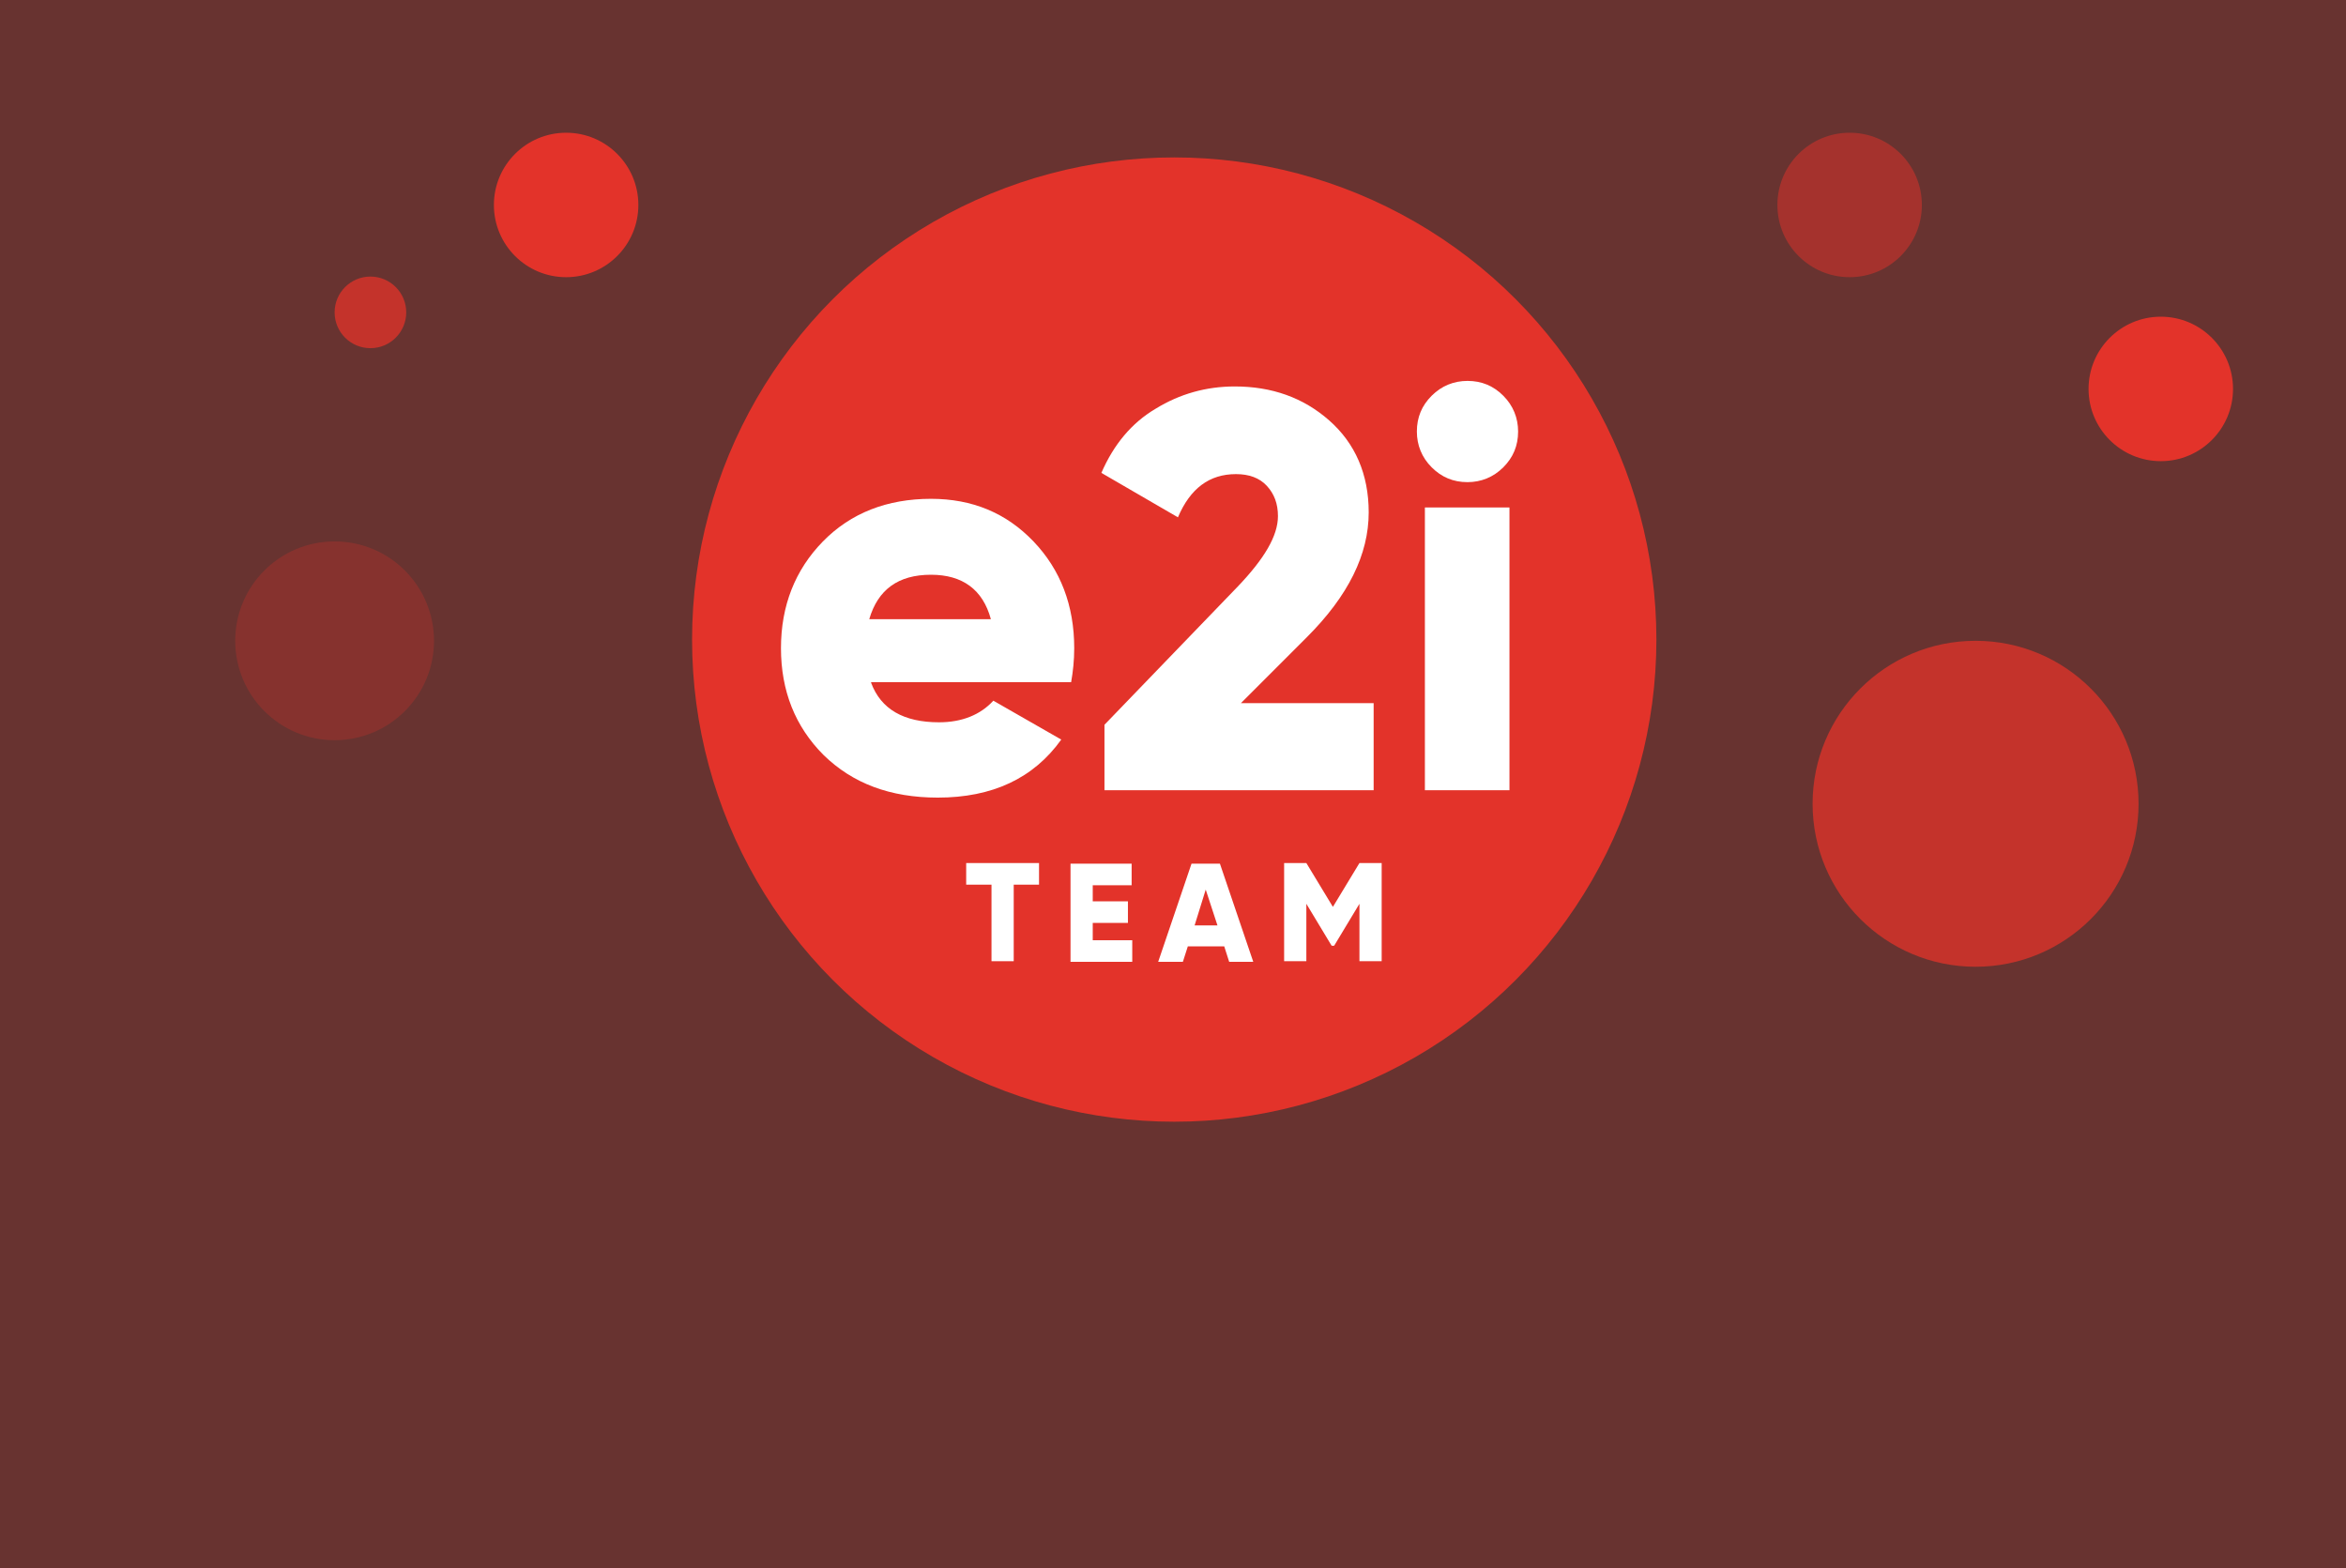 <?xml version="1.0" encoding="utf-8"?>
<!-- Generator: Adobe Illustrator 21.1.0, SVG Export Plug-In . SVG Version: 6.00 Build 0)  -->
<!DOCTYPE svg PUBLIC "-//W3C//DTD SVG 1.1//EN" "http://www.w3.org/Graphics/SVG/1.1/DTD/svg11.dtd">
<svg version="1.1" id="Layer_1" xmlns="http://www.w3.org/2000/svg" xmlns:xlink="http://www.w3.org/1999/xlink" x="0px" y="0px"
	 width="380px" height="254px" viewBox="0 0 380 254" style="enable-background:new 0 0 380 254;" xml:space="preserve">
<rect x="0" y="0" width="380" height="254" fill="#333333" stroke="none"/>
<style type="text/css">
	.st0{opacity:0.3;fill:#E3332A;enable-background:new    ;}
	.st1{opacity:0.75;fill:#E3332A;enable-background:new    ;}
	.st2{fill:#E3332A;}
	.st3{opacity:0.5;fill:#E3332A;enable-background:new    ;}
	.st4{opacity:0.25;fill:#E3332A;enable-background:new    ;}
	.st5{fill:#FFFFFF;}
</style>
<rect y="0" class="st0" width="380" height="254"/>
<circle class="st1" cx="320" cy="130.2" r="26.4"/>
<circle class="st2" cx="350" cy="63" r="11.7"/>
<circle class="st2" cx="91.7" cy="33.2" r="11.7"/>
<circle class="st1" cx="60" cy="50.6" r="5.8"/>
<circle class="st3" cx="299.6" cy="33.2" r="11.7"/>
<circle class="st4" cx="54.2" cy="103.8" r="16.1"/>
<circle class="st2" cx="190.2" cy="103.6" r="78.1"/>
<g>
	<g>
		<path class="st5" d="M168.3,139.8v3.5h-4.1v12.4h-3.6v-12.4h-4.1v-3.5H168.3z"/>
		<path class="st5" d="M177,152.3h6.4v3.5h-10v-15.9h9.9v3.5H177v2.6h5.7v3.5H177V152.3z"/>
		<path class="st5" d="M199.1,155.8l-0.8-2.5h-5.9l-0.8,2.5h-4l5.4-15.9h4.6l5.4,15.9H199.1z M193.5,149.9h3.7l-1.9-5.8L193.5,149.9
			z"/>
		<path class="st5" d="M223.8,139.8v15.9h-3.6v-9.3l-4.1,6.8h-0.4l-4.1-6.8v9.3h-3.6v-15.9h3.6l4.3,7.1l4.3-7.1H223.8z"/>
	</g>
	<g>
		<path class="st5" d="M141.1,110.6c1.6,4.3,5.3,6.4,11,6.4c3.7,0,6.7-1.2,8.8-3.5l11,6.3c-4.5,6.3-11.2,9.4-20,9.4
			c-7.7,0-13.8-2.3-18.5-6.9c-4.6-4.6-6.9-10.4-6.9-17.3c0-6.9,2.3-12.7,6.8-17.3c4.5-4.6,10.4-6.9,17.5-6.9
			c6.7,0,12.2,2.3,16.6,6.9c4.4,4.6,6.6,10.4,6.6,17.3c0,2-0.2,3.8-0.5,5.5H141.1z M140.8,100.3h19.7c-1.3-4.8-4.6-7.2-9.7-7.2
			C145.5,93.1,142.2,95.5,140.8,100.3z"/>
		<path class="st5" d="M178.9,128v-10.6L200.5,95c4.3-4.5,6.5-8.2,6.5-11.4c0-2-0.6-3.6-1.8-4.9c-1.2-1.3-2.9-1.9-5-1.9
			c-4.3,0-7.4,2.3-9.4,7l-12.4-7.2c2-4.6,4.9-8.1,8.8-10.4c3.9-2.4,8.2-3.6,12.8-3.6c6,0,11.1,1.8,15.3,5.5
			c4.2,3.7,6.4,8.7,6.4,14.9c0,6.8-3.3,13.5-10,20.2L201,113.9h21.5V128H178.9z"/>
		<path class="st5" d="M243.5,75.7c-1.6,1.6-3.6,2.4-5.8,2.4c-2.3,0-4.2-0.8-5.8-2.4c-1.6-1.6-2.4-3.6-2.4-5.8
			c0-2.3,0.8-4.2,2.4-5.8c1.6-1.6,3.6-2.4,5.8-2.4c2.3,0,4.2,0.8,5.8,2.4c1.6,1.6,2.4,3.6,2.4,5.8C245.9,72.2,245.1,74.1,243.5,75.7
			z M230.8,128V82.2h13.7V128H230.8z"/>
	</g>
</g>
</svg>
